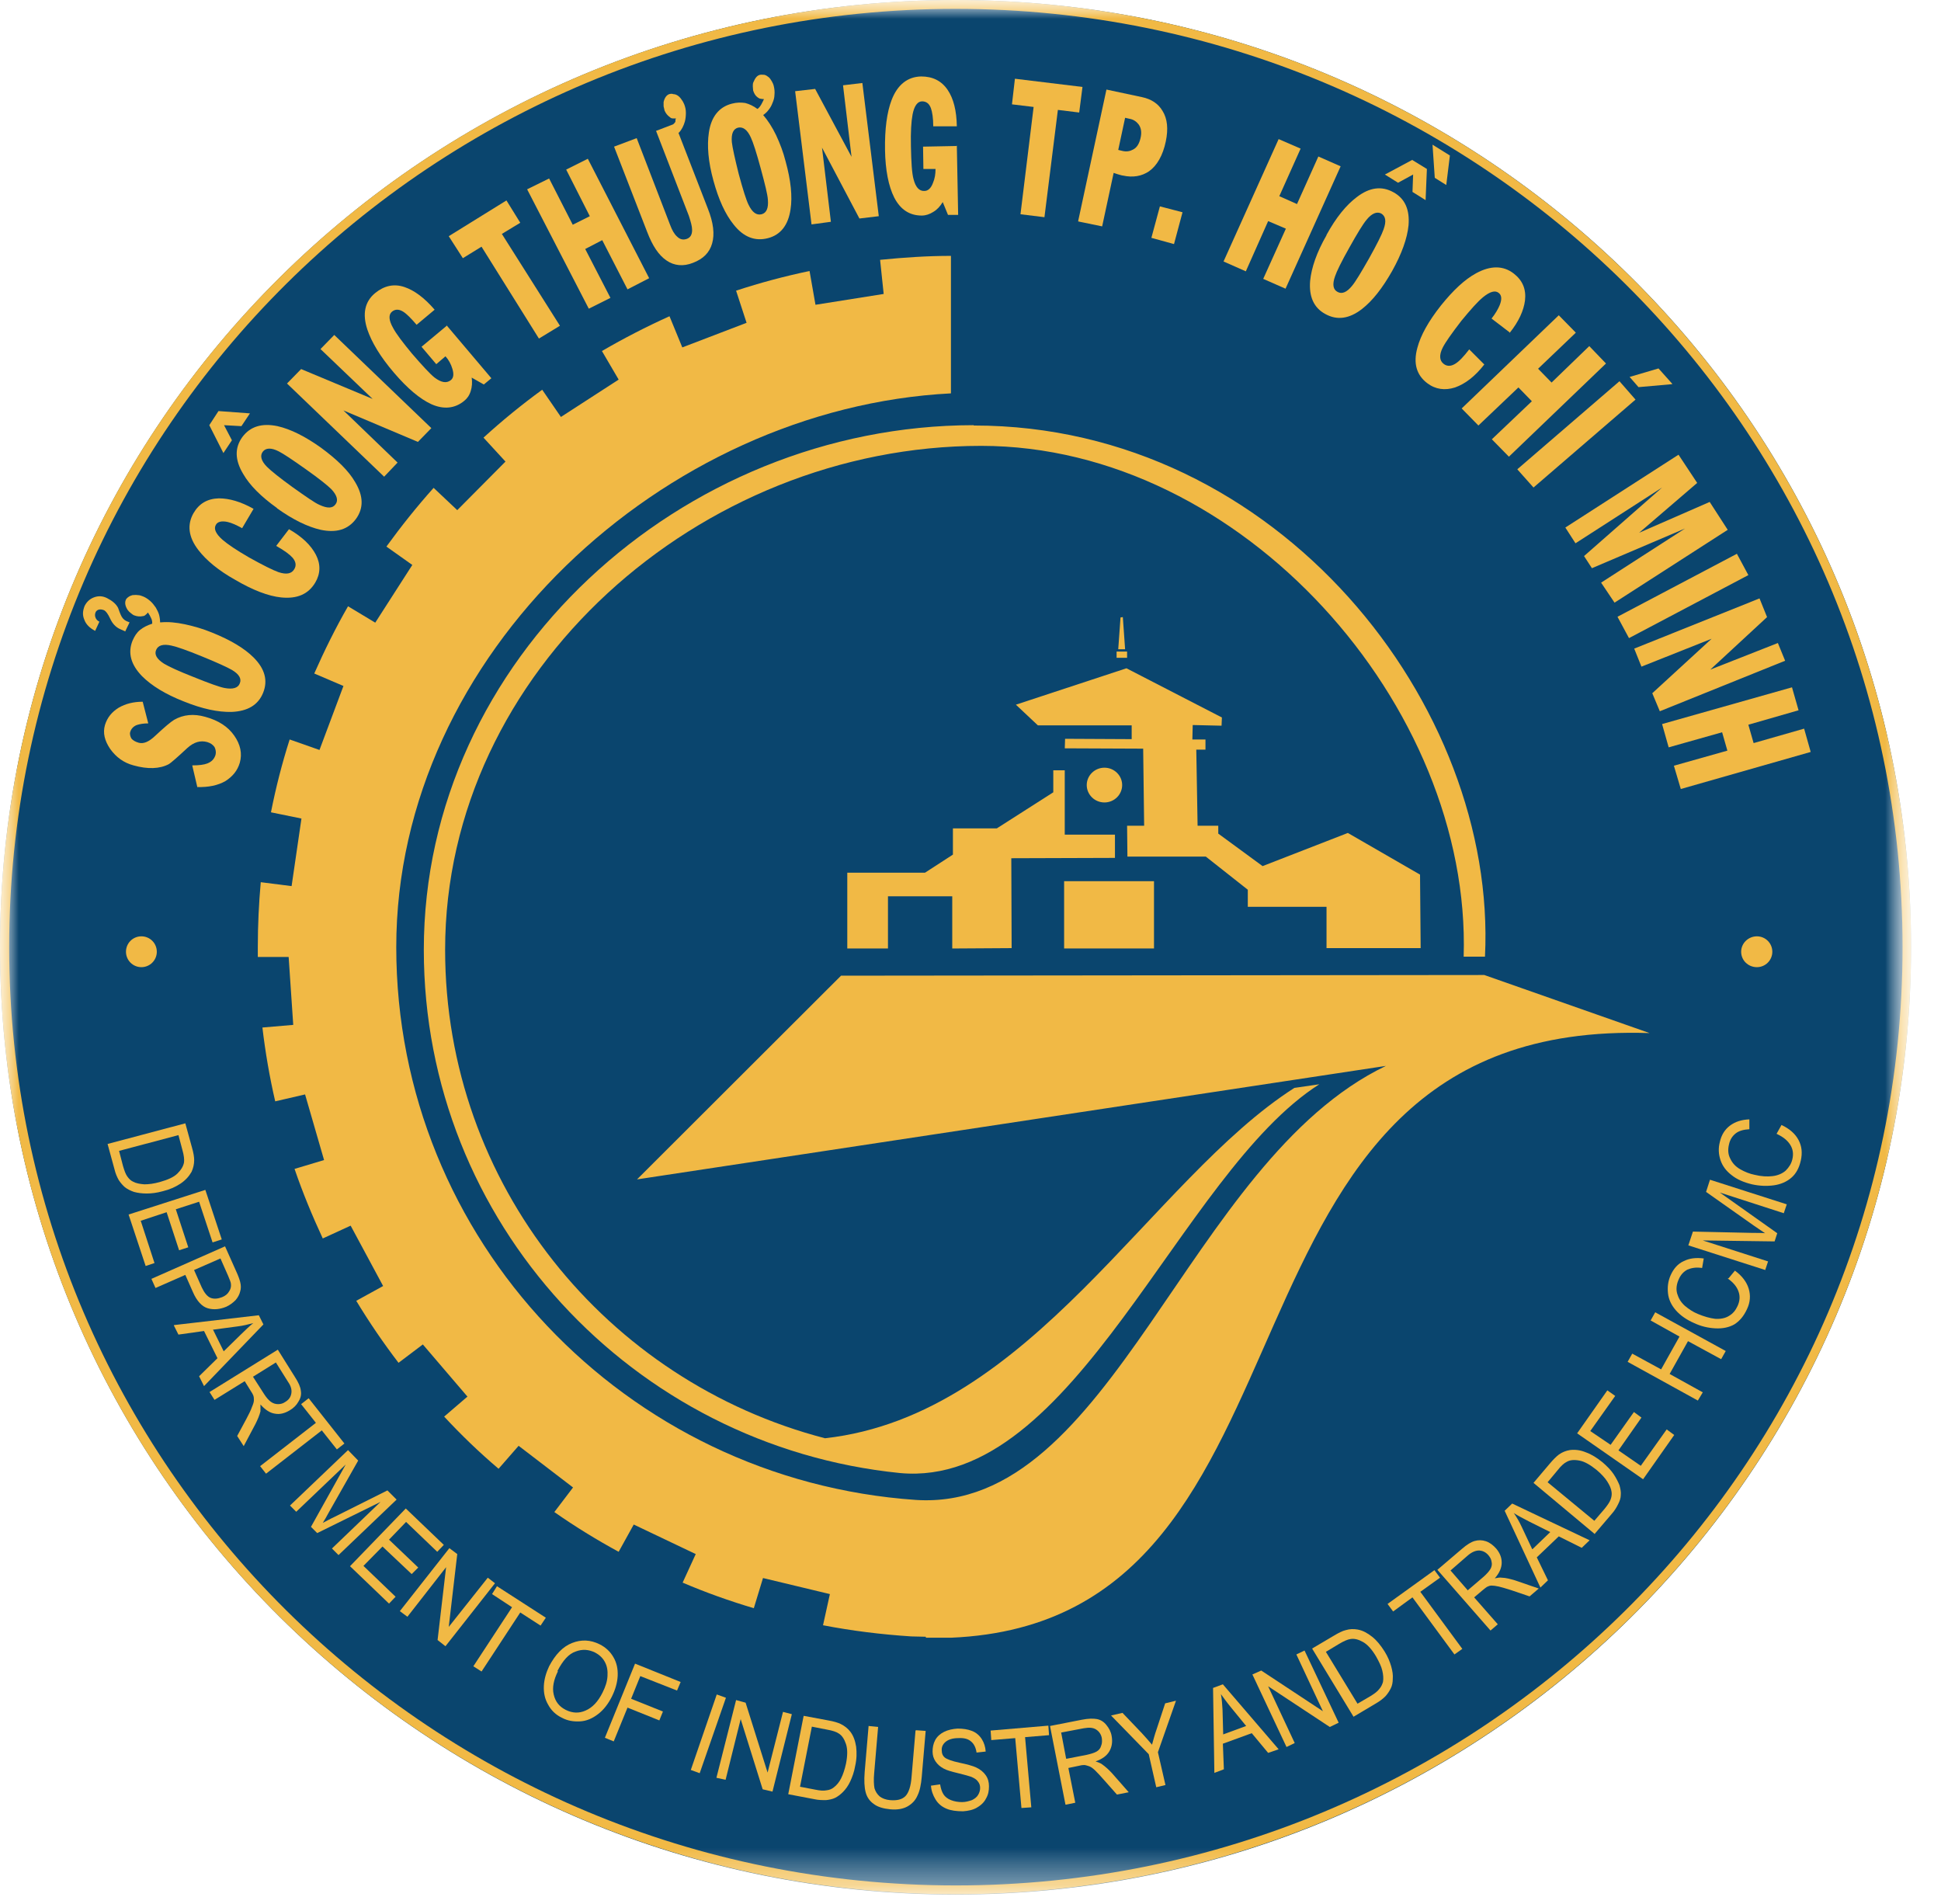 <svg width="52" height="51" viewBox="0 0 52 51" fill="none" xmlns="http://www.w3.org/2000/svg"><mask id="mask0_402_69861" style="mask-type:luminance" maskUnits="userSpaceOnUse" x="0" y="0" width="52" height="51"><path d="M51.198 0H0V50.75H51.198V0Z" fill="white"/></mask><g mask="url(#mask0_402_69861)"><mask id="mask1_402_69861" style="mask-type:luminance" maskUnits="userSpaceOnUse" x="0" y="0" width="52" height="51"><path d="M51.198 0H0V50.75H51.198V0Z" fill="white"/></mask><g mask="url(#mask1_402_69861)"><path fill-rule="evenodd" clip-rule="evenodd" d="M25.599 0C11.459 0 0 11.363 0 25.371C0 39.379 11.459 50.75 25.599 50.75C39.739 50.75 51.198 39.387 51.198 25.371C51.198 11.354 39.739 0 25.599 0Z" fill="#0A456E"/><path d="M24.808 43.869C25.028 43.869 25.247 43.869 25.458 43.869H25.476C36.083 43.421 31.742 27.251 44.194 27.673L39.765 26.117L22.532 26.135L17.066 31.592L37.129 28.552C31.794 31.109 29.817 40.521 24.536 40.178C16.758 39.642 10.616 33.218 10.616 25.371C10.616 17.523 17.778 10.932 25.476 10.537V6.854C24.834 6.854 24.202 6.898 23.578 6.96L23.674 7.874L21.847 8.164L21.688 7.259C21.021 7.399 20.361 7.575 19.72 7.786L20.001 8.647L18.279 9.306L17.936 8.471C17.312 8.753 16.715 9.06 16.126 9.403L16.574 10.168L15.027 11.169L14.526 10.44C13.982 10.835 13.454 11.266 12.953 11.723L13.542 12.364L12.25 13.665L11.617 13.068C11.169 13.568 10.748 14.096 10.352 14.641L11.046 15.133L10.053 16.679L9.324 16.24C8.99 16.82 8.691 17.426 8.419 18.041L9.201 18.375L8.559 20.089L7.76 19.808C7.558 20.441 7.391 21.091 7.259 21.759L8.076 21.926L7.812 23.736L6.986 23.631C6.934 24.202 6.907 24.782 6.907 25.362C6.907 25.45 6.907 25.546 6.907 25.634H7.733L7.856 27.453L7.03 27.524C7.109 28.192 7.224 28.859 7.373 29.501L8.173 29.316L8.682 31.074L7.891 31.311C8.111 31.953 8.366 32.568 8.647 33.174L9.394 32.831L10.264 34.448L9.544 34.844C9.895 35.424 10.273 35.977 10.677 36.505L11.328 36.013L12.523 37.41L11.899 37.946C12.356 38.438 12.839 38.904 13.357 39.343L13.894 38.728L15.352 39.844L14.851 40.503C15.405 40.89 15.976 41.242 16.574 41.567L16.978 40.837L18.639 41.628L18.288 42.393C18.903 42.656 19.544 42.885 20.195 43.078L20.441 42.27L22.233 42.7L22.049 43.535C22.822 43.684 23.604 43.781 24.413 43.834C24.544 43.834 24.668 43.843 24.799 43.843" fill="#F1B945"/><path fill-rule="evenodd" clip-rule="evenodd" d="M26.091 11.398C34.264 11.398 40.117 18.92 39.783 25.625H39.212C39.422 18.912 33.271 11.943 26.285 11.943C18.745 11.943 11.925 17.971 11.925 25.441C11.925 31.724 16.249 37.006 22.102 38.526C27.638 37.911 30.828 31.601 34.677 29.141L35.345 29.044C31.593 31.425 28.807 39.888 24.114 39.458C16.943 38.737 11.354 32.735 11.354 25.441C11.354 17.664 18.235 11.398 26.082 11.389" fill="#F1B945"/><path fill-rule="evenodd" clip-rule="evenodd" d="M3.788 25.907C4.016 25.907 4.201 25.722 4.201 25.494C4.201 25.265 4.016 25.081 3.788 25.081C3.559 25.081 3.375 25.265 3.375 25.494C3.375 25.722 3.559 25.907 3.788 25.907Z" fill="#F1B945"/><path fill-rule="evenodd" clip-rule="evenodd" d="M47.068 25.907C47.296 25.907 47.481 25.722 47.481 25.494C47.481 25.265 47.296 25.081 47.068 25.081C46.839 25.081 46.646 25.265 46.646 25.494C46.646 25.722 46.831 25.907 47.068 25.907Z" fill="#F1B945"/><path fill-rule="evenodd" clip-rule="evenodd" d="M25.599 0C39.739 0 51.198 11.363 51.198 25.371C51.198 39.379 39.739 50.741 25.599 50.741C11.459 50.741 0 39.387 0 25.371C0 11.354 11.459 0 25.599 0ZM25.599 0.237C11.6 0.237 0.246 11.495 0.246 25.371C0.246 39.247 11.6 50.504 25.608 50.504C39.616 50.504 50.97 39.247 50.97 25.371C50.97 11.495 39.607 0.237 25.599 0.237Z" fill="#F1B945"/><path fill-rule="evenodd" clip-rule="evenodd" d="M30.019 16.539L30.081 16.53L30.142 17.391H29.958L30.019 16.539Z" fill="#F1B945"/><path d="M30.195 17.453H29.914V17.62H30.195V17.453Z" fill="#F1B945"/><path fill-rule="evenodd" clip-rule="evenodd" d="M32.638 22.33L33.825 23.2L36.109 22.312L38.043 23.428L38.06 25.397H35.538V24.29H33.429V23.833L32.304 22.945H30.204L30.195 22.119H30.652L30.626 20.054L28.526 20.045L28.534 19.79L30.318 19.799V19.43H27.805L27.216 18.876L30.178 17.901L32.735 19.219L32.726 19.439L31.953 19.421L31.944 19.808H32.295V20.08H32.049L32.084 22.119H32.638V22.33Z" fill="#F1B945"/><path fill-rule="evenodd" clip-rule="evenodd" d="M29.589 20.564C29.852 20.564 30.063 20.775 30.063 21.029C30.063 21.284 29.852 21.495 29.589 21.495C29.325 21.495 29.114 21.284 29.114 21.029C29.114 20.775 29.325 20.564 29.589 20.564Z" fill="#F1B945"/><path fill-rule="evenodd" clip-rule="evenodd" d="M25.529 22.189H26.706L28.218 21.223V20.634H28.525V22.357H29.87V22.98L27.093 22.989L27.102 25.397L25.669 25.406H25.529H25.511V24.009H23.789V25.406H22.699V23.376H24.782L25.529 22.892V22.189Z" fill="#F1B945"/><path d="M30.916 23.604H28.508V25.406H30.916V23.604Z" fill="#F1B945"/><path d="M5.29 21.1L5.15 20.502C5.334 20.502 5.466 20.485 5.554 20.45C5.668 20.405 5.738 20.335 5.774 20.221C5.791 20.151 5.782 20.08 5.747 20.01C5.703 19.949 5.642 19.905 5.554 19.878C5.369 19.826 5.194 19.878 5.018 20.037C4.737 20.3 4.57 20.441 4.526 20.467C4.28 20.599 3.954 20.608 3.577 20.502C3.313 20.432 3.111 20.282 2.953 20.063C2.803 19.843 2.751 19.632 2.812 19.421C2.874 19.219 2.997 19.07 3.181 18.956C3.366 18.85 3.577 18.797 3.823 18.797L3.972 19.377C3.84 19.377 3.744 19.395 3.664 19.421C3.577 19.456 3.515 19.518 3.489 19.606C3.471 19.659 3.489 19.72 3.515 19.773C3.55 19.826 3.621 19.869 3.717 19.896C3.849 19.931 3.99 19.869 4.157 19.711C4.411 19.474 4.578 19.333 4.666 19.281C4.912 19.14 5.194 19.114 5.501 19.202C5.853 19.298 6.108 19.465 6.274 19.703C6.441 19.94 6.494 20.186 6.424 20.432C6.362 20.643 6.231 20.801 6.037 20.924C5.835 21.038 5.589 21.091 5.281 21.082" fill="#F1B945"/><path d="M4.306 16.671C4.5 16.653 4.71 16.671 4.956 16.723C5.203 16.776 5.44 16.846 5.677 16.943C6.178 17.145 6.547 17.365 6.793 17.611C7.101 17.918 7.18 18.235 7.048 18.56C6.916 18.885 6.635 19.052 6.204 19.07C5.844 19.078 5.422 18.991 4.921 18.788C4.429 18.595 4.06 18.367 3.805 18.112C3.506 17.804 3.419 17.488 3.55 17.163C3.603 17.04 3.665 16.943 3.753 16.873C3.84 16.802 3.946 16.75 4.078 16.706C4.078 16.662 4.078 16.609 4.043 16.547C4.025 16.504 3.999 16.46 3.963 16.407C3.946 16.424 3.928 16.451 3.902 16.468C3.884 16.486 3.858 16.504 3.823 16.504C3.753 16.521 3.673 16.512 3.603 16.486C3.568 16.477 3.542 16.451 3.506 16.424C3.471 16.398 3.445 16.372 3.419 16.337C3.357 16.24 3.34 16.152 3.366 16.082C3.375 16.047 3.401 16.02 3.436 15.994C3.471 15.967 3.515 15.95 3.55 15.941C3.594 15.941 3.638 15.932 3.691 15.941C3.744 15.941 3.788 15.959 3.832 15.976C3.902 16.003 3.963 16.047 4.025 16.099C4.086 16.152 4.13 16.214 4.174 16.275C4.21 16.337 4.245 16.407 4.262 16.468C4.28 16.539 4.289 16.609 4.289 16.671M5.194 18.138C5.607 18.305 5.879 18.402 6.011 18.428C6.239 18.472 6.38 18.428 6.424 18.305C6.477 18.182 6.406 18.059 6.213 17.945C6.09 17.875 5.826 17.752 5.413 17.584C5.009 17.418 4.728 17.321 4.596 17.294C4.368 17.242 4.236 17.286 4.183 17.409C4.13 17.532 4.201 17.655 4.394 17.778C4.526 17.857 4.79 17.98 5.194 18.138Z" fill="#F1B945"/><path d="M3.366 16.917L3.225 16.855C3.102 16.802 3.014 16.706 2.953 16.574C2.891 16.442 2.839 16.372 2.786 16.345C2.742 16.328 2.698 16.319 2.654 16.328C2.61 16.337 2.584 16.363 2.566 16.389C2.54 16.442 2.54 16.495 2.557 16.539C2.575 16.591 2.61 16.627 2.663 16.653L2.549 16.899C2.399 16.82 2.303 16.723 2.259 16.6C2.206 16.477 2.215 16.363 2.267 16.231C2.32 16.126 2.399 16.047 2.513 16.003C2.628 15.959 2.742 15.959 2.865 16.02C3.006 16.091 3.111 16.178 3.164 16.284C3.19 16.363 3.216 16.424 3.234 16.468C3.269 16.548 3.313 16.6 3.383 16.635L3.471 16.671L3.357 16.908L3.366 16.917Z" fill="#F1B945"/><path d="M6.793 13.63L6.486 14.149C6.345 14.069 6.213 14.008 6.099 13.982C5.941 13.947 5.826 13.973 5.782 14.061C5.721 14.166 5.782 14.298 5.958 14.456C6.099 14.579 6.336 14.737 6.67 14.931C7.048 15.142 7.312 15.273 7.461 15.326C7.672 15.396 7.812 15.37 7.883 15.247C7.944 15.15 7.927 15.045 7.839 14.94C7.76 14.852 7.619 14.746 7.399 14.623L7.742 14.175C8.094 14.377 8.331 14.605 8.463 14.86C8.595 15.115 8.586 15.37 8.445 15.607C8.261 15.915 7.962 16.047 7.531 16.003C7.189 15.968 6.776 15.809 6.31 15.537C5.853 15.282 5.528 15.01 5.317 14.737C5.044 14.386 5.009 14.052 5.185 13.744C5.334 13.489 5.554 13.358 5.862 13.349C6.143 13.349 6.45 13.437 6.793 13.63Z" fill="#F1B945"/><path d="M7.426 13.612C6.995 13.305 6.687 12.997 6.512 12.69C6.292 12.321 6.283 11.995 6.494 11.705C6.705 11.424 7.013 11.328 7.434 11.415C7.786 11.495 8.173 11.688 8.603 11.995C9.034 12.312 9.341 12.611 9.517 12.918C9.737 13.287 9.746 13.612 9.535 13.902C9.324 14.184 9.016 14.28 8.594 14.192C8.243 14.113 7.847 13.92 7.417 13.612M7.839 13.05C8.199 13.305 8.436 13.472 8.559 13.524C8.77 13.621 8.911 13.621 8.99 13.507C9.069 13.402 9.025 13.261 8.876 13.103C8.779 13.006 8.551 12.822 8.19 12.567C7.83 12.312 7.593 12.154 7.47 12.092C7.267 11.987 7.118 11.995 7.039 12.101C6.96 12.206 6.995 12.347 7.153 12.505C7.259 12.611 7.487 12.795 7.839 13.05Z" fill="#F1B945"/><path d="M5.607 11.389L5.853 11.011L6.696 11.073L6.468 11.415L6.002 11.389L6.213 11.793L5.985 12.136L5.607 11.389Z" fill="#F1B945"/><path d="M10.291 12.769L7.689 10.273L8.067 9.886L9.983 10.686L8.586 9.35L8.955 8.972L11.556 11.468L11.196 11.837L9.201 10.994L10.651 12.391L10.291 12.769Z" fill="#F1B945"/><path d="M11.96 8.709L13.164 10.132L12.962 10.299L12.637 10.115C12.655 10.247 12.646 10.361 12.611 10.475C12.576 10.589 12.514 10.677 12.435 10.739C12.189 10.941 11.89 10.976 11.556 10.827C11.249 10.686 10.915 10.405 10.554 9.983C10.185 9.552 9.957 9.166 9.843 8.832C9.702 8.41 9.772 8.076 10.053 7.848C10.291 7.654 10.554 7.593 10.836 7.689C11.099 7.777 11.372 7.979 11.644 8.296L11.161 8.7C11.011 8.524 10.888 8.401 10.8 8.348C10.686 8.278 10.589 8.278 10.502 8.348C10.405 8.428 10.414 8.577 10.528 8.779C10.616 8.946 10.792 9.175 11.038 9.473C11.319 9.798 11.521 10.018 11.644 10.115C11.82 10.247 11.96 10.273 12.075 10.185C12.154 10.124 12.162 10.018 12.119 9.878C12.083 9.755 12.022 9.64 11.934 9.544L11.688 9.755L11.293 9.289L11.978 8.718L11.96 8.709Z" fill="#F1B945"/><path d="M12.4 6.916L12.022 6.327L13.568 5.369L13.938 5.967L13.445 6.266L15.001 8.726L14.438 9.069L12.9 6.608L12.4 6.916Z" fill="#F1B945"/><path d="M15.774 8.269L14.122 5.071L14.711 4.781L15.344 6.02L15.801 5.791L15.168 4.543L15.748 4.253L17.391 7.452L16.811 7.751L16.134 6.433L15.678 6.67L16.354 7.979L15.774 8.269Z" fill="#F1B945"/><path d="M18.173 3.55L18.964 5.589C19.114 5.967 19.149 6.275 19.078 6.521C19.008 6.767 18.841 6.934 18.569 7.039C18.305 7.145 18.059 7.118 17.857 6.978C17.646 6.837 17.479 6.582 17.338 6.213L16.451 3.928L17.057 3.7L17.954 6.028C18.006 6.169 18.068 6.275 18.138 6.336C18.217 6.415 18.305 6.433 18.402 6.398C18.498 6.362 18.542 6.283 18.542 6.16C18.542 6.064 18.507 5.941 18.455 5.782L17.576 3.506L18.033 3.331C18.033 3.331 18.085 3.287 18.094 3.26C18.094 3.225 18.094 3.19 18.112 3.172C18.085 3.172 18.059 3.172 18.024 3.172C17.998 3.172 17.971 3.164 17.945 3.137C17.883 3.093 17.839 3.041 17.804 2.962C17.796 2.926 17.787 2.891 17.778 2.847C17.778 2.803 17.778 2.768 17.778 2.733C17.804 2.619 17.857 2.548 17.927 2.522C17.962 2.513 17.998 2.505 18.041 2.522C18.085 2.522 18.129 2.54 18.165 2.566C18.2 2.592 18.235 2.628 18.261 2.671C18.296 2.715 18.314 2.759 18.331 2.795C18.358 2.865 18.375 2.935 18.375 3.023C18.375 3.102 18.367 3.181 18.349 3.252C18.314 3.375 18.261 3.48 18.182 3.559" fill="#F1B945"/><path d="M20.441 3.076C20.564 3.216 20.687 3.401 20.792 3.621C20.898 3.849 20.985 4.078 21.047 4.324C21.188 4.833 21.232 5.264 21.179 5.607C21.117 6.029 20.915 6.292 20.572 6.38C20.23 6.468 19.922 6.354 19.658 6.02C19.43 5.739 19.254 5.352 19.114 4.842C18.973 4.332 18.938 3.902 18.991 3.55C19.052 3.129 19.263 2.865 19.606 2.777C19.738 2.742 19.852 2.742 19.966 2.759C20.072 2.786 20.186 2.839 20.291 2.918C20.326 2.9 20.361 2.856 20.397 2.795C20.423 2.751 20.441 2.707 20.467 2.654C20.441 2.654 20.414 2.654 20.379 2.645C20.353 2.645 20.326 2.628 20.3 2.61C20.238 2.566 20.203 2.505 20.177 2.425C20.177 2.39 20.168 2.355 20.168 2.311C20.168 2.267 20.168 2.232 20.186 2.197C20.23 2.092 20.282 2.021 20.361 2.004C20.397 1.995 20.432 2.004 20.476 2.004C20.52 2.012 20.555 2.039 20.59 2.065C20.625 2.092 20.651 2.135 20.678 2.179C20.704 2.223 20.722 2.267 20.731 2.311C20.748 2.382 20.757 2.461 20.748 2.54C20.748 2.619 20.722 2.698 20.695 2.759C20.669 2.83 20.634 2.891 20.59 2.944C20.546 3.005 20.493 3.049 20.441 3.085M19.79 4.658C19.904 5.079 19.992 5.361 20.054 5.484C20.151 5.686 20.265 5.774 20.405 5.739C20.537 5.703 20.59 5.572 20.572 5.352C20.564 5.211 20.493 4.93 20.379 4.508C20.265 4.086 20.177 3.814 20.115 3.682C20.019 3.471 19.904 3.392 19.773 3.419C19.641 3.454 19.588 3.585 19.606 3.805C19.623 3.955 19.685 4.236 19.79 4.658Z" fill="#F1B945"/><path d="M21.741 6.011L21.302 2.443L21.838 2.382L22.813 4.201L22.585 2.285L23.103 2.223L23.543 5.791L23.024 5.853L22.022 3.955L22.26 5.941L21.741 6.011Z" fill="#F1B945"/><path d="M25.634 3.902L25.669 5.756H25.397L25.256 5.413C25.186 5.528 25.107 5.615 25.002 5.677C24.905 5.739 24.799 5.774 24.694 5.774C24.369 5.774 24.123 5.615 23.956 5.29C23.806 4.992 23.719 4.561 23.71 4.016C23.701 3.454 23.762 3.005 23.886 2.68C24.044 2.267 24.316 2.056 24.677 2.048C24.984 2.048 25.221 2.162 25.388 2.408C25.547 2.645 25.626 2.962 25.634 3.383H25.002C25.002 3.164 24.975 2.997 24.94 2.9C24.896 2.777 24.817 2.715 24.703 2.715C24.58 2.715 24.492 2.839 24.448 3.067C24.413 3.252 24.395 3.533 24.404 3.919C24.413 4.35 24.43 4.64 24.474 4.798C24.527 5.009 24.624 5.123 24.764 5.115C24.861 5.115 24.94 5.044 24.993 4.904C25.046 4.781 25.063 4.658 25.063 4.526H24.738L24.729 3.928L25.617 3.911L25.634 3.902Z" fill="#F1B945"/><path d="M27.111 2.795L27.19 2.109L29 2.329L28.912 3.014L28.341 2.944L27.981 5.818L27.339 5.739L27.691 2.865L27.111 2.795Z" fill="#F1B945"/><path d="M30.142 3.155L29.958 4.016L30.072 4.043C30.178 4.069 30.274 4.051 30.353 4.007C30.459 3.955 30.52 3.849 30.555 3.7C30.591 3.55 30.573 3.427 30.503 3.331C30.441 3.252 30.362 3.199 30.257 3.181L30.142 3.155ZM28.886 5.914L29.642 2.399L30.591 2.601C30.845 2.654 31.03 2.777 31.144 2.97C31.276 3.181 31.302 3.454 31.232 3.788C31.153 4.166 30.995 4.438 30.784 4.587C30.591 4.719 30.353 4.763 30.081 4.702C30.055 4.702 30.011 4.684 29.94 4.666C29.879 4.649 29.844 4.631 29.835 4.631L29.527 6.064L28.886 5.932V5.914Z" fill="#F1B945"/><path d="M30.846 6.371L31.074 5.528L31.68 5.686L31.452 6.538L30.846 6.371Z" fill="#F1B945"/><path d="M32.779 7.004L34.255 3.726L34.844 3.981L34.273 5.255L34.747 5.466L35.319 4.192L35.916 4.455L34.44 7.733L33.842 7.47L34.449 6.125L33.974 5.923L33.376 7.268L32.779 7.004Z" fill="#F1B945"/><path d="M35.538 6.292C35.793 5.826 36.066 5.492 36.347 5.281C36.689 5.018 37.015 4.974 37.331 5.15C37.639 5.317 37.77 5.615 37.735 6.037C37.7 6.389 37.551 6.802 37.296 7.259C37.032 7.724 36.769 8.058 36.487 8.278C36.145 8.542 35.819 8.586 35.503 8.41C35.196 8.243 35.064 7.944 35.099 7.522C35.134 7.171 35.275 6.758 35.538 6.301M36.153 6.626C35.934 7.013 35.811 7.268 35.767 7.399C35.688 7.619 35.714 7.76 35.837 7.821C35.951 7.883 36.083 7.83 36.224 7.654C36.312 7.549 36.461 7.303 36.681 6.916C36.892 6.538 37.023 6.274 37.067 6.143C37.146 5.923 37.12 5.791 37.006 5.721C36.892 5.659 36.751 5.712 36.61 5.888C36.514 6.002 36.364 6.248 36.153 6.626Z" fill="#F1B945"/><path d="M37.841 4.289L38.227 4.526L38.192 5.361L37.841 5.141L37.858 4.675L37.454 4.895L37.102 4.675L37.841 4.28V4.289ZM38.377 3.875L38.843 4.165L38.746 4.956L38.438 4.763L38.377 3.867V3.875Z" fill="#F1B945"/><path d="M40.442 8.902L39.959 8.533C40.064 8.401 40.134 8.278 40.178 8.173C40.24 8.014 40.231 7.909 40.152 7.847C40.055 7.768 39.915 7.812 39.73 7.962C39.581 8.085 39.396 8.296 39.15 8.594C38.886 8.937 38.719 9.174 38.649 9.315C38.553 9.508 38.561 9.658 38.675 9.746C38.763 9.816 38.869 9.816 38.983 9.746C39.089 9.684 39.212 9.552 39.361 9.359L39.765 9.763C39.519 10.08 39.255 10.282 38.983 10.378C38.711 10.466 38.456 10.431 38.236 10.264C37.946 10.044 37.858 9.728 37.972 9.315C38.06 8.981 38.271 8.603 38.605 8.181C38.93 7.777 39.238 7.487 39.545 7.32C39.932 7.109 40.275 7.109 40.556 7.329C40.793 7.514 40.89 7.751 40.855 8.05C40.82 8.322 40.688 8.612 40.442 8.92" fill="#F1B945"/><path d="M39.159 10.941L41.76 8.445L42.217 8.911L41.206 9.877L41.567 10.247L42.577 9.271L43.025 9.737L40.424 12.233L39.967 11.767L41.039 10.748L40.679 10.378L39.607 11.398L39.159 10.941Z" fill="#F1B945"/><path d="M40.653 12.567L43.386 10.212L43.816 10.704L41.083 13.059L40.653 12.576V12.567ZM44.792 10.291L43.896 10.37L43.658 10.097L44.432 9.869L44.801 10.282L44.792 10.291Z" fill="#F1B945"/><path d="M41.936 14.131L44.968 12.18L45.468 12.936L43.913 14.271L45.803 13.445L46.286 14.192L43.254 16.143L42.894 15.607L45.143 14.157L42.648 15.22L42.437 14.895L44.528 13.059L42.208 14.553L41.936 14.131Z" fill="#F1B945"/><path d="M43.333 16.521L46.532 14.834L46.839 15.405L43.641 17.093L43.333 16.521Z" fill="#F1B945"/><path d="M43.781 17.374L47.138 16.029L47.34 16.53L45.82 17.936L47.63 17.224L47.824 17.699L44.467 19.052L44.265 18.569L45.855 17.11L43.975 17.857L43.781 17.374Z" fill="#F1B945"/><path d="M44.528 19.395L48.008 18.411L48.184 19.026L46.839 19.413L46.98 19.905L48.333 19.518L48.509 20.142L45.029 21.135L44.844 20.511L46.277 20.107L46.136 19.615L44.704 20.019L44.528 19.395Z" fill="#F1B945"/><path d="M2.882 30.643L4.965 30.09L5.141 30.731C5.185 30.881 5.202 30.995 5.202 31.074C5.202 31.188 5.176 31.294 5.132 31.39C5.062 31.513 4.965 31.619 4.833 31.707C4.701 31.794 4.543 31.865 4.359 31.909C4.201 31.953 4.06 31.97 3.928 31.97C3.796 31.97 3.682 31.953 3.585 31.926C3.489 31.891 3.418 31.856 3.348 31.803C3.287 31.75 3.234 31.689 3.181 31.61C3.137 31.531 3.093 31.434 3.067 31.32L2.882 30.643ZM3.19 30.828L3.295 31.232C3.331 31.355 3.366 31.452 3.41 31.513C3.454 31.575 3.506 31.628 3.568 31.654C3.647 31.698 3.752 31.715 3.867 31.724C3.99 31.724 4.121 31.707 4.28 31.663C4.499 31.601 4.657 31.531 4.754 31.434C4.851 31.337 4.912 31.241 4.93 31.135C4.939 31.065 4.93 30.951 4.886 30.801L4.781 30.406L3.19 30.828Z" fill="#F1B945"/><path d="M3.445 32.533L5.501 31.873L5.941 33.2L5.695 33.28L5.334 32.19L4.71 32.392L5.044 33.411L4.798 33.49L4.464 32.471L3.77 32.7L4.139 33.833L3.902 33.912L3.445 32.533Z" fill="#F1B945"/><path d="M4.06 34.255L6.029 33.385L6.327 34.053C6.38 34.167 6.415 34.264 6.433 34.334C6.459 34.431 6.459 34.519 6.433 34.598C6.415 34.677 6.371 34.756 6.31 34.827C6.239 34.897 6.16 34.958 6.064 35.002C5.897 35.072 5.73 35.09 5.572 35.046C5.413 35.002 5.273 34.853 5.167 34.607L4.965 34.15L4.166 34.501L4.06 34.264V34.255ZM5.202 34.027L5.405 34.484C5.475 34.633 5.554 34.73 5.642 34.765C5.73 34.8 5.835 34.791 5.949 34.747C6.037 34.712 6.099 34.66 6.134 34.598C6.178 34.536 6.196 34.466 6.187 34.396C6.187 34.352 6.152 34.273 6.108 34.167L5.906 33.71L5.202 34.018V34.027Z" fill="#F1B945"/><path d="M4.666 35.494L6.934 35.231L7.057 35.477L5.466 37.129L5.334 36.865L5.826 36.382L5.466 35.653L4.78 35.749L4.657 35.503L4.666 35.494ZM5.703 35.609L5.993 36.197L6.441 35.758C6.573 35.626 6.687 35.521 6.784 35.442C6.652 35.477 6.512 35.512 6.371 35.529L5.712 35.617L5.703 35.609Z" fill="#F1B945"/><path d="M5.615 37.287L7.443 36.153L7.9 36.883C7.997 37.032 8.05 37.155 8.059 37.252C8.076 37.349 8.059 37.445 7.997 37.542C7.944 37.639 7.865 37.718 7.76 37.779C7.628 37.858 7.496 37.893 7.364 37.867C7.232 37.849 7.101 37.761 6.978 37.621C6.978 37.7 6.978 37.761 6.978 37.805C6.951 37.911 6.907 38.016 6.846 38.139L6.529 38.737L6.354 38.465L6.6 38.008C6.67 37.876 6.723 37.77 6.749 37.691C6.784 37.612 6.802 37.551 6.802 37.507C6.802 37.463 6.802 37.419 6.784 37.375C6.775 37.349 6.749 37.304 6.714 37.252L6.556 36.997L5.747 37.498L5.607 37.278L5.615 37.287ZM6.775 36.874L7.074 37.34C7.136 37.436 7.197 37.507 7.259 37.551C7.32 37.594 7.382 37.612 7.452 37.612C7.522 37.612 7.584 37.594 7.645 37.551C7.733 37.498 7.786 37.428 7.804 37.331C7.821 37.243 7.804 37.138 7.716 37.014L7.391 36.496L6.784 36.874H6.775Z" fill="#F1B945"/><path d="M6.969 39.273L8.463 38.113L8.067 37.612L8.269 37.454L9.227 38.667L9.025 38.825L8.621 38.315L7.127 39.475L6.969 39.273Z" fill="#F1B945"/><path d="M7.769 40.328L9.324 38.843L9.596 39.124L8.814 40.503C8.744 40.635 8.691 40.723 8.647 40.793C8.718 40.758 8.823 40.697 8.972 40.627L10.379 39.923L10.625 40.169L9.069 41.655L8.893 41.479L10.194 40.231L8.498 41.066L8.331 40.899L9.262 39.229L7.936 40.495L7.76 40.319L7.769 40.328Z" fill="#F1B945"/><path d="M9.377 41.953L10.871 40.407L11.89 41.382L11.714 41.567L10.879 40.767L10.422 41.242L11.205 41.989L11.029 42.164L10.247 41.426L9.737 41.945L10.598 42.771L10.422 42.955L9.377 41.953Z" fill="#F1B945"/><path d="M10.712 43.157L12.039 41.47L12.25 41.628L12.022 43.579L13.068 42.261L13.261 42.41L11.934 44.097L11.723 43.931L11.951 41.98L10.915 43.307L10.712 43.157Z" fill="#F1B945"/><path d="M12.681 44.634L13.718 43.052L13.182 42.7L13.314 42.489L14.623 43.333L14.482 43.544L13.938 43.193L12.901 44.774L12.681 44.634Z" fill="#F1B945"/><path d="M14.711 44.634C14.878 44.317 15.08 44.106 15.326 44.01C15.572 43.913 15.818 43.922 16.064 44.045C16.223 44.124 16.346 44.238 16.433 44.388C16.521 44.537 16.556 44.704 16.548 44.889C16.539 45.073 16.486 45.258 16.39 45.451C16.293 45.644 16.17 45.803 16.02 45.917C15.871 46.031 15.713 46.101 15.537 46.11C15.361 46.119 15.203 46.093 15.054 46.013C14.887 45.934 14.764 45.811 14.685 45.662C14.597 45.513 14.562 45.346 14.57 45.161C14.579 44.976 14.632 44.801 14.711 44.634ZM14.948 44.766C14.834 44.994 14.79 45.205 14.834 45.389C14.878 45.583 14.983 45.715 15.159 45.803C15.335 45.89 15.511 45.899 15.687 45.82C15.871 45.741 16.02 45.583 16.143 45.337C16.223 45.178 16.267 45.038 16.275 44.897C16.284 44.757 16.267 44.634 16.205 44.519C16.143 44.405 16.056 44.326 15.941 44.265C15.774 44.185 15.607 44.168 15.423 44.238C15.238 44.3 15.08 44.475 14.931 44.766" fill="#F1B945"/><path d="M16.205 46.549L17.013 44.563L18.235 45.055L18.138 45.284L17.154 44.897L16.908 45.504L17.76 45.846L17.664 46.084L16.811 45.741L16.442 46.646L16.205 46.549Z" fill="#F1B945"/><path d="M18.507 47.411L19.202 45.389L19.448 45.477L18.745 47.498L18.507 47.411Z" fill="#F1B945"/><path d="M19.193 47.621L19.72 45.539L19.975 45.609L20.564 47.481L20.977 45.855L21.214 45.917L20.695 47.991L20.432 47.929L19.843 46.048L19.439 47.674L19.193 47.621Z" fill="#F1B945"/><path d="M21.117 48.061L21.53 45.961L22.189 46.084C22.339 46.11 22.453 46.145 22.523 46.18C22.629 46.233 22.708 46.295 22.778 46.383C22.866 46.497 22.91 46.629 22.936 46.787C22.954 46.945 22.954 47.112 22.91 47.305C22.884 47.463 22.831 47.604 22.778 47.718C22.725 47.833 22.655 47.929 22.585 47.999C22.515 48.07 22.444 48.123 22.374 48.158C22.303 48.193 22.216 48.21 22.128 48.219C22.031 48.219 21.926 48.219 21.811 48.193L21.117 48.061ZM21.425 47.859L21.838 47.938C21.961 47.964 22.066 47.973 22.145 47.956C22.224 47.947 22.286 47.92 22.339 47.877C22.409 47.824 22.479 47.745 22.532 47.639C22.585 47.534 22.629 47.402 22.664 47.244C22.708 47.024 22.708 46.848 22.664 46.717C22.62 46.585 22.558 46.488 22.471 46.435C22.409 46.391 22.303 46.356 22.154 46.33L21.75 46.251L21.433 47.859H21.425Z" fill="#F1B945"/><path d="M24.544 46.347L24.799 46.365L24.694 47.595C24.676 47.806 24.641 47.973 24.58 48.096C24.527 48.219 24.439 48.316 24.316 48.386C24.193 48.456 24.035 48.483 23.85 48.465C23.666 48.447 23.516 48.404 23.411 48.324C23.297 48.245 23.226 48.14 23.191 48.008C23.156 47.876 23.147 47.692 23.165 47.463L23.27 46.233L23.525 46.259L23.42 47.49C23.402 47.674 23.411 47.815 23.428 47.903C23.455 47.99 23.499 48.061 23.569 48.122C23.639 48.175 23.736 48.21 23.841 48.219C24.035 48.236 24.167 48.201 24.255 48.114C24.342 48.026 24.404 47.85 24.422 47.586L24.527 46.356L24.544 46.347Z" fill="#F1B945"/><path d="M24.94 47.832L25.186 47.797C25.204 47.903 25.23 47.99 25.274 48.061C25.318 48.131 25.388 48.184 25.476 48.219C25.564 48.254 25.669 48.272 25.775 48.272C25.872 48.272 25.959 48.245 26.038 48.219C26.109 48.184 26.17 48.14 26.205 48.078C26.241 48.017 26.258 47.955 26.258 47.894C26.258 47.824 26.241 47.771 26.197 47.718C26.162 47.665 26.1 47.63 26.021 47.595C25.968 47.578 25.854 47.542 25.669 47.498C25.485 47.454 25.362 47.419 25.283 47.375C25.186 47.323 25.116 47.261 25.063 47.182C25.01 47.103 24.984 47.015 24.984 46.918C24.984 46.813 25.002 46.708 25.054 46.611C25.107 46.514 25.186 46.444 25.291 46.391C25.397 46.338 25.52 46.312 25.652 46.303C25.801 46.303 25.924 46.321 26.038 46.365C26.153 46.409 26.241 46.488 26.302 46.584C26.364 46.681 26.399 46.795 26.407 46.918L26.162 46.945C26.144 46.813 26.091 46.708 26.012 46.646C25.933 46.576 25.819 46.549 25.669 46.558C25.511 46.558 25.397 46.602 25.327 46.663C25.256 46.725 25.221 46.804 25.23 46.892C25.23 46.971 25.256 47.033 25.309 47.077C25.362 47.12 25.494 47.173 25.704 47.217C25.915 47.261 26.065 47.305 26.144 47.34C26.258 47.393 26.346 47.463 26.407 47.551C26.469 47.639 26.495 47.736 26.495 47.85C26.495 47.964 26.478 48.07 26.416 48.175C26.364 48.281 26.276 48.36 26.17 48.421C26.065 48.483 25.933 48.509 25.801 48.518C25.625 48.518 25.476 48.5 25.353 48.447C25.23 48.395 25.133 48.316 25.063 48.201C24.993 48.087 24.949 47.964 24.94 47.824" fill="#F1B945"/><path d="M27.365 48.43L27.198 46.558L26.557 46.611L26.539 46.356L28.086 46.224L28.104 46.479L27.462 46.532L27.629 48.412L27.365 48.43Z" fill="#F1B945"/><path d="M28.543 48.333L28.13 46.233L28.982 46.066C29.158 46.031 29.29 46.031 29.387 46.048C29.483 46.066 29.571 46.119 29.641 46.207C29.712 46.294 29.764 46.391 29.782 46.505C29.808 46.655 29.791 46.787 29.721 46.91C29.65 47.033 29.527 47.12 29.351 47.182C29.422 47.208 29.483 47.226 29.527 47.261C29.615 47.323 29.703 47.402 29.791 47.498L30.239 48.008L29.923 48.07L29.58 47.683C29.483 47.569 29.404 47.49 29.343 47.428C29.281 47.367 29.228 47.331 29.184 47.314C29.14 47.296 29.097 47.288 29.061 47.279C29.035 47.279 28.982 47.279 28.921 47.296L28.622 47.358L28.807 48.289L28.552 48.342L28.543 48.333ZM28.569 47.112L29.114 47.006C29.228 46.98 29.316 46.954 29.378 46.918C29.439 46.883 29.483 46.831 29.501 46.76C29.527 46.699 29.527 46.628 29.518 46.558C29.501 46.461 29.448 46.382 29.369 46.33C29.29 46.277 29.184 46.268 29.035 46.294L28.429 46.409L28.561 47.103L28.569 47.112Z" fill="#F1B945"/><path d="M30.977 47.876L30.775 46.989L29.765 45.952L30.072 45.882L30.591 46.426C30.687 46.532 30.775 46.629 30.863 46.734C30.898 46.611 30.933 46.47 30.986 46.321L31.215 45.627L31.505 45.556L31.021 46.936L31.223 47.815L30.969 47.876H30.977Z" fill="#F1B945"/><path d="M32.533 47.481L32.498 45.214L32.761 45.117L34.255 46.857L33.974 46.954L33.535 46.426L32.761 46.708L32.788 47.393L32.533 47.49V47.481ZM32.761 46.462L33.385 46.233L32.99 45.75C32.867 45.6 32.779 45.477 32.709 45.381C32.735 45.521 32.744 45.662 32.752 45.802L32.77 46.462H32.761Z" fill="#F1B945"/><path d="M34.466 46.796L33.552 44.853L33.789 44.748L35.441 45.838L34.73 44.317L34.949 44.212L35.863 46.145L35.626 46.26L33.974 45.17L34.686 46.69L34.466 46.796Z" fill="#F1B945"/><path d="M36.268 45.996L35.152 44.159L35.732 43.816C35.863 43.737 35.969 43.685 36.048 43.667C36.162 43.632 36.268 43.632 36.373 43.65C36.514 43.676 36.637 43.746 36.76 43.843C36.883 43.94 36.988 44.071 37.094 44.238C37.182 44.379 37.234 44.511 37.27 44.634C37.305 44.757 37.322 44.871 37.313 44.968C37.313 45.064 37.296 45.152 37.261 45.222C37.226 45.293 37.182 45.363 37.12 45.433C37.05 45.504 36.971 45.565 36.865 45.627L36.259 45.987L36.268 45.996ZM36.355 45.644L36.716 45.433C36.83 45.363 36.909 45.302 36.953 45.24C37.006 45.179 37.032 45.117 37.05 45.056C37.067 44.968 37.059 44.862 37.032 44.748C37.006 44.634 36.944 44.511 36.865 44.37C36.751 44.177 36.628 44.045 36.514 43.983C36.391 43.913 36.285 43.887 36.18 43.904C36.109 43.913 36.004 43.957 35.872 44.036L35.521 44.247L36.373 45.644H36.355Z" fill="#F1B945"/><path d="M38.965 44.317L37.84 42.788L37.322 43.166L37.173 42.964L38.429 42.059L38.579 42.261L38.051 42.639L39.176 44.168L38.965 44.317Z" fill="#F1B945"/><path d="M39.923 43.667L38.508 42.05L39.168 41.487C39.3 41.373 39.414 41.303 39.51 41.277C39.607 41.25 39.704 41.25 39.809 41.285C39.915 41.321 40.002 41.391 40.082 41.479C40.178 41.593 40.231 41.716 40.231 41.857C40.231 41.997 40.169 42.138 40.046 42.278C40.126 42.261 40.187 42.252 40.231 42.261C40.336 42.261 40.459 42.296 40.583 42.331L41.224 42.551L40.978 42.762L40.486 42.595C40.345 42.551 40.231 42.516 40.152 42.498C40.073 42.48 40.002 42.472 39.959 42.472C39.915 42.472 39.871 42.489 39.836 42.507C39.809 42.525 39.774 42.551 39.721 42.595L39.493 42.788L40.126 43.509L39.932 43.676L39.923 43.667ZM39.326 42.595L39.748 42.234C39.836 42.155 39.897 42.085 39.932 42.024C39.967 41.962 39.976 41.892 39.959 41.83C39.95 41.76 39.915 41.707 39.871 41.654C39.8 41.575 39.721 41.54 39.633 41.532C39.537 41.532 39.44 41.567 39.326 41.663L38.86 42.068L39.326 42.604V42.595Z" fill="#F1B945"/><path d="M41.268 42.525L40.31 40.468L40.512 40.275L42.586 41.259L42.375 41.461L41.76 41.154L41.171 41.716L41.47 42.331L41.268 42.525ZM41.057 41.496L41.532 41.039L40.969 40.758C40.802 40.67 40.662 40.6 40.556 40.53C40.635 40.644 40.706 40.767 40.767 40.899L41.048 41.496H41.057Z" fill="#F1B945"/><path d="M42.735 41.101L41.083 39.721L41.514 39.212C41.611 39.097 41.69 39.018 41.76 38.965C41.857 38.895 41.953 38.86 42.059 38.842C42.199 38.825 42.34 38.842 42.489 38.904C42.639 38.957 42.788 39.053 42.929 39.167C43.052 39.273 43.157 39.379 43.227 39.484C43.298 39.589 43.35 39.695 43.386 39.783C43.412 39.879 43.43 39.967 43.421 40.046C43.421 40.125 43.395 40.205 43.35 40.292C43.307 40.38 43.254 40.468 43.175 40.556L42.718 41.092L42.735 41.101ZM42.709 40.741L42.981 40.424C43.06 40.328 43.122 40.24 43.148 40.169C43.175 40.099 43.184 40.029 43.175 39.967C43.166 39.879 43.122 39.783 43.06 39.686C42.999 39.589 42.902 39.484 42.779 39.379C42.604 39.238 42.454 39.15 42.314 39.124C42.173 39.097 42.059 39.106 41.971 39.159C41.901 39.194 41.821 39.264 41.725 39.387L41.461 39.704L42.727 40.749L42.709 40.741Z" fill="#F1B945"/><path d="M44.019 39.624L42.252 38.394L43.061 37.243L43.272 37.392L42.604 38.333L43.149 38.702L43.773 37.823L43.975 37.972L43.359 38.851L43.957 39.264L44.651 38.289L44.853 38.438L44.019 39.624Z" fill="#F1B945"/><path d="M45.486 37.516L43.605 36.479L43.728 36.259L44.502 36.681L44.994 35.802L44.221 35.371L44.344 35.152L46.233 36.189L46.11 36.408L45.222 35.925L44.73 36.804L45.618 37.296L45.486 37.516Z" fill="#F1B945"/><path d="M46.312 34.238L46.479 34.036C46.672 34.176 46.795 34.343 46.848 34.519C46.901 34.695 46.892 34.879 46.804 35.064C46.716 35.257 46.602 35.389 46.461 35.477C46.321 35.556 46.154 35.591 45.961 35.582C45.767 35.573 45.574 35.529 45.389 35.442C45.187 35.354 45.02 35.239 44.897 35.099C44.774 34.958 44.704 34.809 44.686 34.642C44.669 34.475 44.686 34.317 44.757 34.159C44.836 33.983 44.95 33.851 45.108 33.781C45.266 33.702 45.442 33.684 45.644 33.71L45.6 33.965C45.433 33.939 45.31 33.965 45.205 34.009C45.108 34.062 45.029 34.141 44.976 34.264C44.915 34.396 44.897 34.528 44.932 34.651C44.968 34.774 45.029 34.879 45.135 34.976C45.24 35.064 45.354 35.143 45.486 35.196C45.653 35.266 45.811 35.31 45.952 35.327C46.092 35.336 46.224 35.31 46.321 35.248C46.426 35.187 46.497 35.099 46.549 34.985C46.611 34.853 46.62 34.721 46.576 34.598C46.532 34.466 46.435 34.352 46.286 34.246" fill="#F1B945"/><path d="M47.288 34.018L45.231 33.359L45.354 32.99L46.954 33.025C47.103 33.025 47.217 33.025 47.288 33.034C47.217 32.99 47.121 32.919 46.989 32.832L45.706 31.927L45.811 31.601L47.868 32.26L47.788 32.498L46.075 31.944L47.613 33.034L47.542 33.253L45.618 33.227L47.367 33.789L47.288 34.027V34.018Z" fill="#F1B945"/><path d="M47.595 30.371L47.727 30.134C47.947 30.239 48.096 30.371 48.184 30.538C48.272 30.705 48.289 30.881 48.245 31.083C48.201 31.285 48.114 31.443 47.99 31.548C47.867 31.654 47.709 31.724 47.525 31.75C47.331 31.777 47.138 31.768 46.936 31.724C46.716 31.671 46.532 31.592 46.391 31.478C46.242 31.364 46.145 31.232 46.092 31.074C46.04 30.916 46.031 30.758 46.075 30.59C46.119 30.397 46.207 30.257 46.347 30.151C46.488 30.046 46.655 29.993 46.866 29.984V30.248C46.708 30.257 46.584 30.292 46.497 30.362C46.409 30.432 46.347 30.529 46.321 30.652C46.286 30.793 46.294 30.924 46.356 31.039C46.409 31.153 46.497 31.25 46.62 31.32C46.743 31.39 46.874 31.443 47.006 31.469C47.182 31.513 47.349 31.522 47.49 31.504C47.63 31.487 47.753 31.434 47.841 31.355C47.929 31.267 47.99 31.171 48.017 31.056C48.052 30.916 48.035 30.784 47.964 30.67C47.894 30.555 47.78 30.459 47.613 30.38" fill="#F1B945"/></g></g></svg>